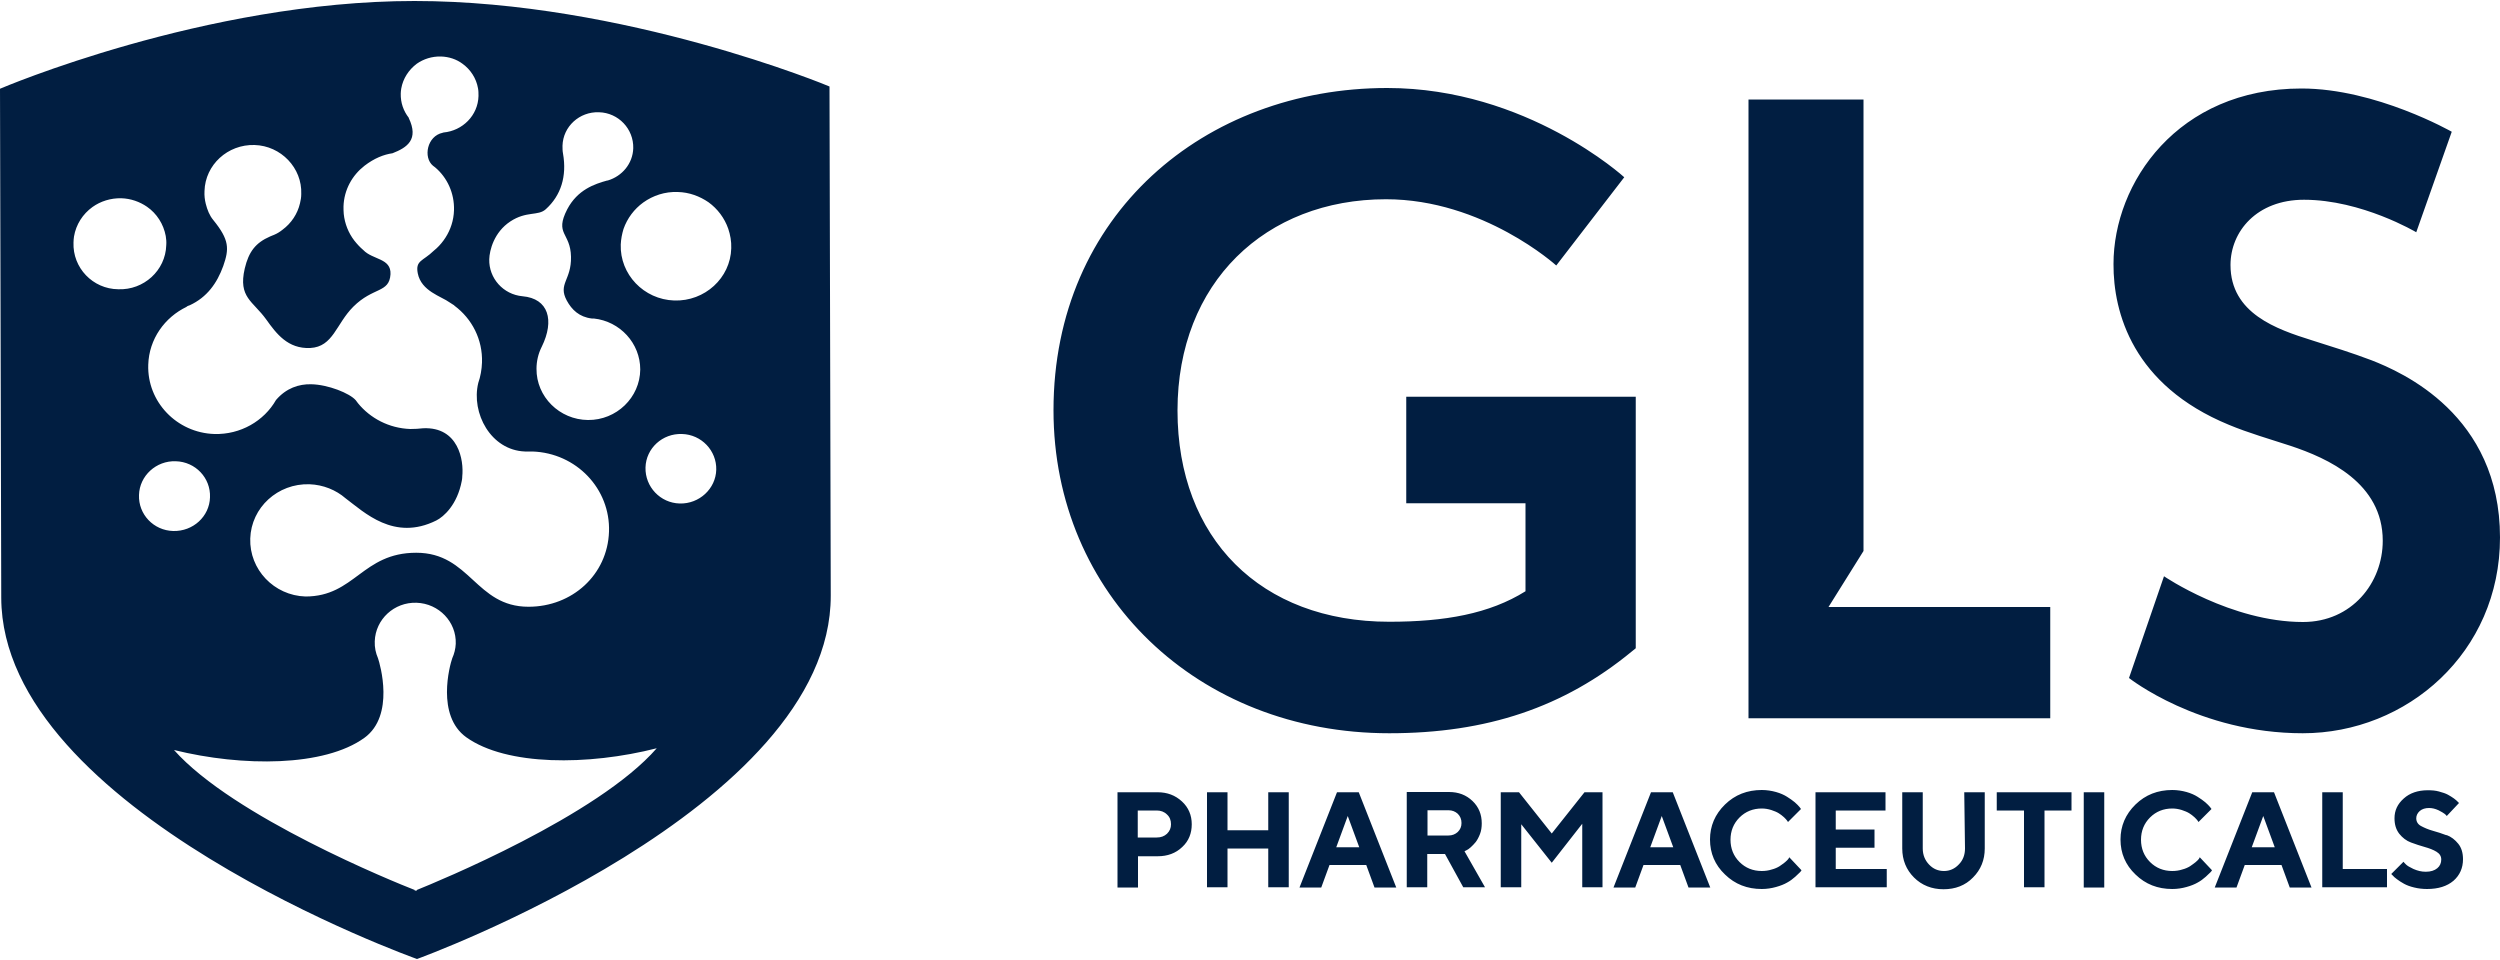 <svg xmlns="http://www.w3.org/2000/svg" xml:space="preserve" id="Layer_1" x="0" y="0" style="enable-background:new 0 0 1000 384" version="1.1" viewBox="0 0 1000 384"><style>.st0{fill:#011e41}</style><path d="M165.8.4C81.9.4 0 35.5 0 35.5l.5 203.6c.2 85.4 166.3 144.5 166.3 144.5s165.7-60 165.5-145.4l-.5-203.6c-.1-.1-82.1-34.2-166-34.2zm38.3 88.2c6.5-4.3 11.1-2.1 14.2-4.9 6.1-5.5 8.5-13.2 6.9-22.3-.2-1-.2-2-.2-3.1.2-7.7 6.8-13.7 14.6-13.4 7.8.2 13.9 6.7 13.7 14.4-.2 6.2-4.5 11.2-10.2 12.9h-.2c-5.1 1.4-11.9 3.7-16 11.5-5.2 10.1 1.3 9.2 1.5 19 .2 9.4-5.3 10.8-1.7 17.5 2 3.7 5 6.6 10 7.2h.8c10.5 1.1 18.6 9.9 18.6 20.4-.1 11.2-9.5 20.3-20.9 20.2-11.4-.1-20.7-9.3-20.6-20.5 0-3 .7-6 2-8.6l.1-.2c5.2-10.6 2.7-19.3-7.7-20.2-7.7-.7-13.5-7.2-13.3-14.8.1-3.6 1.9-10.8 8.4-15.1zm-129.4 34c.4-.2.8-.4 1.2-.5 6.9-3.2 10.9-8.8 13.4-15.7 2.4-6.9 2.5-10.4-4-18.4-1.5-1.8-2.4-4.1-3-6.5-.4-1.6-.6-3.3-.5-5.1.3-10.5 9.3-18.7 20-18.4 10.6.3 19.1 9.2 18.7 19.6 0 1.3-.2 2.5-.5 3.7-1 4.3-3.5 8-7 10.6-1 .8-2.1 1.5-3.3 2-.1.1-.3.1-.5.2-.4.2-.8.3-1.2.5-5.7 2.5-8.5 6-10.1 12.8-2.7 11.6 3.3 13 8.6 20.4 4 5.6 8.6 11.8 17.6 11.4 9.2-.5 10.3-9.6 17.2-16.5 8-8 14.4-5.4 14.9-13 .3-6.5-7.1-5.7-10.9-9.7-1.3-1.1-2.5-2.4-3.6-3.8-2.3-3-3.8-6.7-4.2-10.6-.1-1-.1-2-.1-3 .2-6.7 3.5-12.5 8.4-16.3 3.9-3 7.7-4.5 11.2-5 5.9-2.3 10.6-5.5 6.5-14.1v-.1c-2.1-2.7-3.3-6-3.2-9.7 0-.7.1-1.3.2-2 .7-4 3-7.5 6.2-9.9 2.7-1.9 6.1-3 9.7-2.9 3.2.1 6.2 1.1 8.6 2.9 3.2 2.3 5.5 5.8 6.2 9.8.2 1 .2 2 .2 3.1-.2 7.8-6.4 13.9-14 14.6-.1 0-.2.1-.3.1-6.3 1.3-7.9 9.9-3.9 13.2.3.2.5.4.8.6 4.9 4.1 7.8 10.4 7.6 17.2 0 .5-.1 1-.1 1.5-.4 4-1.9 7.6-4.1 10.6-1.1 1.5-2.4 2.9-3.9 4.1-4.3 4.2-7.4 3.8-6.4 9 1.4 7.2 9.4 9.2 12.8 11.7.5.3 1 .6 1.4.9.2.1.4.2.5.4 7 5.2 11.3 13.5 11 22.7-.1 2.8-.6 5.6-1.5 8.2-2.9 12 5 26.9 18.7 27.4h3c17.5.6 31.2 14.9 30.6 32.1-.6 17.2-14.7 30-32.2 30-21.2 0-23.3-21.6-44.9-21.6s-24.6 17.5-44.3 17.5c-12.6-.4-22.5-10.8-22.1-23.2.4-12.4 11-22.1 23.7-21.7 5.5.2 10.6 2.3 14.4 5.6 7.5 5.6 19.4 17.3 36.3 8.9 3-1.5 8.4-6.3 10.2-15.8.1-.5.2-1.1.2-1.6v-.2c.7-6.5-1.5-19.9-15.6-19.3-1.7.2-3.4.3-5.2.3-8.5-.3-16-4.3-20.9-10.3l-.9-1.2c-2.4-2.8-11.1-6.3-17.9-6.4-4.8-.1-9.9 1.5-14 6.3-4.8 8.4-14.2 13.9-24.7 13.6-15-.5-26.9-12.9-26.4-27.7.3-10.3 6.6-19 15.4-23.2v-.1zM29.4 97c0-.8.1-1.6.2-2.4.8-4.8 3.5-9 7.4-11.8 3.2-2.3 7.3-3.6 11.5-3.5 3.8.1 7.4 1.4 10.3 3.4 3.9 2.7 6.6 6.9 7.5 11.7.2 1.2.3 2.4.2 3.7-.3 10.1-9 18-19.2 17.6-10.2-.1-18.3-8.6-17.9-18.7zm26.2 101c.2-7.7 6.9-13.8 14.7-13.5 7.9.2 14 6.7 13.7 14.4-.2 7.7-6.8 13.7-14.7 13.5s-14-6.7-13.7-14.4zm111.1 158v.3s-.1 0-.4-.1c-.2.1-.4.1-.4.1v-.3c-8-3.1-72.6-29.3-96.3-56 27.5 6.8 60.2 6.7 76.2-4.9 12.2-8.9 6.2-29.5 5.4-31.8-.9-2.1-1.4-4.3-1.3-6.8.3-8.8 7.8-15.7 16.7-15.4 9 .3 16 7.7 15.7 16.4-.1 2.1-.6 4-1.4 5.8-1 2.8-6.5 22.9 5.6 31.6 16.1 11.5 48.8 11.4 76.2 4.4-23.6 27.1-88.1 53.5-96 56.7zm105.2-154.6c-7.8-.2-13.9-6.7-13.7-14.4.2-7.7 6.8-13.7 14.6-13.4 7.8.2 13.9 6.7 13.7 14.3-.2 7.6-6.8 13.7-14.6 13.5zm-2.2-81.2c-12.2-.4-21.8-10.5-21.4-22.4.1-2.2.5-4.2 1.1-6.2 1.5-4.3 4.3-8 7.9-10.6 3.9-2.8 8.7-4.4 13.8-4.2 4.6.1 8.8 1.7 12.3 4.1 3.6 2.6 6.4 6.3 7.9 10.6.8 2.4 1.3 5 1.2 7.8-.3 11.9-10.6 21.3-22.8 20.9zM891.5 169.9c7.9 3.3 16.4 5.7 24.6 8.4 15.1 5 37 14.9 37 38 0 16.9-12.4 32.5-31.9 32.5-28.8 0-55.6-18.3-55.6-18.3l-14 40.7s27.9 22.1 69.5 22.1c41.7 0 78.9-32.3 78.9-78.3 0-49.2-39.4-66.2-51.4-70.9-7.9-3-15.7-5.4-23.9-8-14-4.4-32.5-10.7-32.5-30.1 0-13.4 10.5-26.1 29.4-26.1 23.1 0 44.9 13 44.9 13l14.2-40.2s-30.3-17.3-60.1-17.3c-49.6 0-75.2 37.8-75.2 70.2-.1 19.5 7.8 48.5 46.1 64.3zM463 316.9h-16V355h8.2v-12.5h7.9c3.9 0 7.2-1.2 9.8-3.7 2.6-2.4 3.8-5.5 3.8-9.1s-1.3-6.7-3.9-9.1c-2.7-2.5-5.9-3.7-9.8-3.7zm3.8 16.6c-1.1 1-2.4 1.5-4.1 1.5h-7.6v-10.8h7.6c1.6 0 3 .5 4.1 1.6 1.1 1 1.6 2.3 1.6 3.9 0 1.5-.5 2.7-1.6 3.8zM507.3 332.1H491v-15.2h-8.2v38h8.2v-15.5h16.3v15.5h8.2v-38h-8.2zM534.8 316.9l-15 38.1h8.7l3.3-9h14.7l3.3 9h8.7l-15-38.1h-8.7zm-.3 22 4.6-12.5 4.6 12.5h-9.2zM586.6 340.1c.5-.2 1-.6 1.7-1.2s1.3-1.3 2-2.1c.6-.8 1.2-1.9 1.7-3.2.5-1.3.7-2.7.7-4.3 0-3.5-1.2-6.5-3.7-8.9-2.5-2.4-5.6-3.6-9.4-3.6h-16.9v38.1h8.2v-13.3h7.1l7.3 13.3h8.7l-8.2-14.4.8-.4zm-3.5-7.3c-1 .9-2.2 1.4-3.7 1.4H571v-10.1h8.4c1.5 0 2.7.5 3.7 1.4 1 1 1.5 2.2 1.5 3.7s-.5 2.6-1.5 3.6zM620.7 333.4l-13.1-16.5h-7.3v38h8.2v-25.2l12.2 15.4 12.2-15.6v25.4h8.1v-38h-7.2zM660.4 316.9l-15 38.1h8.7l3.3-9h14.7l3.3 9h8.7l-15-38.1h-8.7zm-.3 22 4.6-12.5 4.6 12.5h-9.2zM715.4 343.5c-.3.4-.7.8-1.4 1.4s-1.4 1-2.2 1.6c-.8.5-1.9 1-3.1 1.3-1.2.4-2.6.6-4 .6-3.5 0-6.5-1.2-8.9-3.6-2.4-2.4-3.6-5.4-3.6-8.9s1.2-6.5 3.6-8.9c2.4-2.4 5.4-3.6 8.9-3.6 1.3 0 2.5.2 3.8.6 1.2.4 2.2.8 3 1.3.7.4 1.4 1 2.1 1.6.6.6 1 1 1.2 1.3s.3.4.4.6l5.2-5.2-.6-.8c-.4-.5-1-1.1-1.9-1.9-.9-.7-1.9-1.5-3.1-2.2-1.1-.7-2.6-1.4-4.4-1.9-1.8-.5-3.7-.8-5.7-.8-5.8 0-10.7 1.9-14.7 5.8s-6 8.6-6 14c0 5.5 2 10.2 6 14 4 3.9 8.9 5.8 14.7 5.8 2 0 3.9-.3 5.7-.8 1.8-.5 3.3-1.1 4.5-1.8 1.1-.6 2.2-1.4 3.2-2.3 1-.9 1.6-1.5 1.9-1.8.3-.3.5-.6.6-.8l-4.9-5.2-.3.6zM734.3 339.1h15.5v-7.3h-15.5v-7.6h19.9v-7.3h-28v38h28.5v-7.3h-20.4zM786 339.4c0 2.5-.8 4.7-2.5 6.4-1.6 1.7-3.6 2.6-5.9 2.6-2.3 0-4.3-.8-6-2.6-1.6-1.7-2.5-3.8-2.5-6.4v-22.5h-8.2v22.5c0 4.6 1.6 8.5 4.7 11.6 3.1 3.1 7.1 4.7 11.8 4.7s8.7-1.5 11.8-4.7c3.1-3.1 4.7-7 4.7-11.6v-22.5h-8.2l.3 22.5zM798.7 324.2h10.9v30.7h8.2v-30.7h10.8v-7.3h-29.9zM833.5 316.9h8.2V355h-8.2zM879.6 343.5c-.3.4-.7.8-1.4 1.4s-1.4 1-2.2 1.6c-.8.5-1.9 1-3.1 1.3-1.2.4-2.6.6-4 .6-3.5 0-6.5-1.2-8.9-3.6-2.4-2.4-3.6-5.4-3.6-8.9s1.2-6.5 3.6-8.9c2.4-2.4 5.4-3.6 8.9-3.6 1.3 0 2.5.2 3.8.6 1.2.4 2.2.8 3 1.3.7.4 1.4 1 2.1 1.6.6.6 1 1 1.2 1.3s.3.4.4.6l5.2-5.2-.6-.8c-.4-.5-1-1.1-1.9-1.9-.9-.7-1.9-1.5-3.1-2.2-1.1-.7-2.6-1.4-4.4-1.9-1.8-.5-3.7-.8-5.7-.8-5.8 0-10.7 1.9-14.7 5.8s-6 8.6-6 14c0 5.5 2 10.2 6 14 4 3.9 8.9 5.8 14.7 5.8 2 0 3.9-.3 5.7-.8 1.8-.5 3.3-1.1 4.5-1.8 1.1-.6 2.2-1.4 3.2-2.3 1-.9 1.6-1.5 1.9-1.8.3-.3.5-.6.6-.8l-4.9-5.2-.3.6zM900.9 316.9l-15 38.1h8.7l3.3-9h14.7l3.3 9h8.7l-15-38.1h-8.7zm-.2 22 4.6-12.5 4.6 12.5h-9.2zM937.1 316.9h-8.2v38h25.9v-7.3h-17.7zM978.6 334.1c-1.8-.7-3.7-1.3-5.5-1.8-1.8-.5-3.4-1.2-4.7-1.9-1.3-.7-1.9-1.8-1.9-3.1 0-1.1.5-2.1 1.4-2.9.9-.8 2.2-1.2 3.7-1.2 1.3 0 2.5.3 3.8.9 1.2.6 2 1.1 2.4 1.4.4.3.7.6.9.9l4.9-5.2-.5-.5c-.3-.3-.8-.8-1.5-1.3s-1.5-1-2.4-1.5c-.9-.5-2.1-.9-3.6-1.3-1.4-.4-2.9-.5-4.5-.5-3.9 0-7.2 1.1-9.6 3.3-2.5 2.2-3.7 4.8-3.7 7.9 0 2.5.6 4.5 1.9 6.2 1.3 1.6 2.8 2.8 4.7 3.5s3.7 1.3 5.5 1.8c1.8.5 3.4 1.1 4.7 1.9 1.3.8 1.9 1.8 1.9 3.1 0 1.4-.5 2.6-1.6 3.5-1.1.9-2.6 1.4-4.6 1.4-1.7 0-3.3-.4-4.9-1.1-1.5-.7-2.5-1.3-3-1.8s-.8-.8-1-1.1l-4.9 4.9.6.6c.3.4.9.9 1.7 1.5.8.6 1.7 1.2 2.8 1.8 1.1.6 2.4 1.1 4.1 1.5 1.6.4 3.4.6 5.1.6 4.5 0 8-1.1 10.6-3.3 2.5-2.2 3.8-5.1 3.8-8.6 0-2.5-.6-4.6-1.9-6.2-1.3-1.6-2.8-2.8-4.7-3.5v.1zM555.7 293.3c39.1 0 69.9-10.4 97-32.7l1.6-1.3V158.7h-91.8v42.6h47.7v35.2c-14.4 9-32.2 12.2-54.5 12.2-51.4 0-84.7-33.3-84.7-84.5s35.2-84.5 83.4-84.5c38.9 0 68.1 26.5 68.1 26.5l27.2-35.3s-39-35.7-94.8-35.7c-73.1 0-133.5 50.7-133.5 128.9 0 73.8 57.7 129.2 134.3 129.2zM820.1 242.8h-88.7l14-22.4V39.8h-46v247.5h120.7z" class="st0"/></svg>
